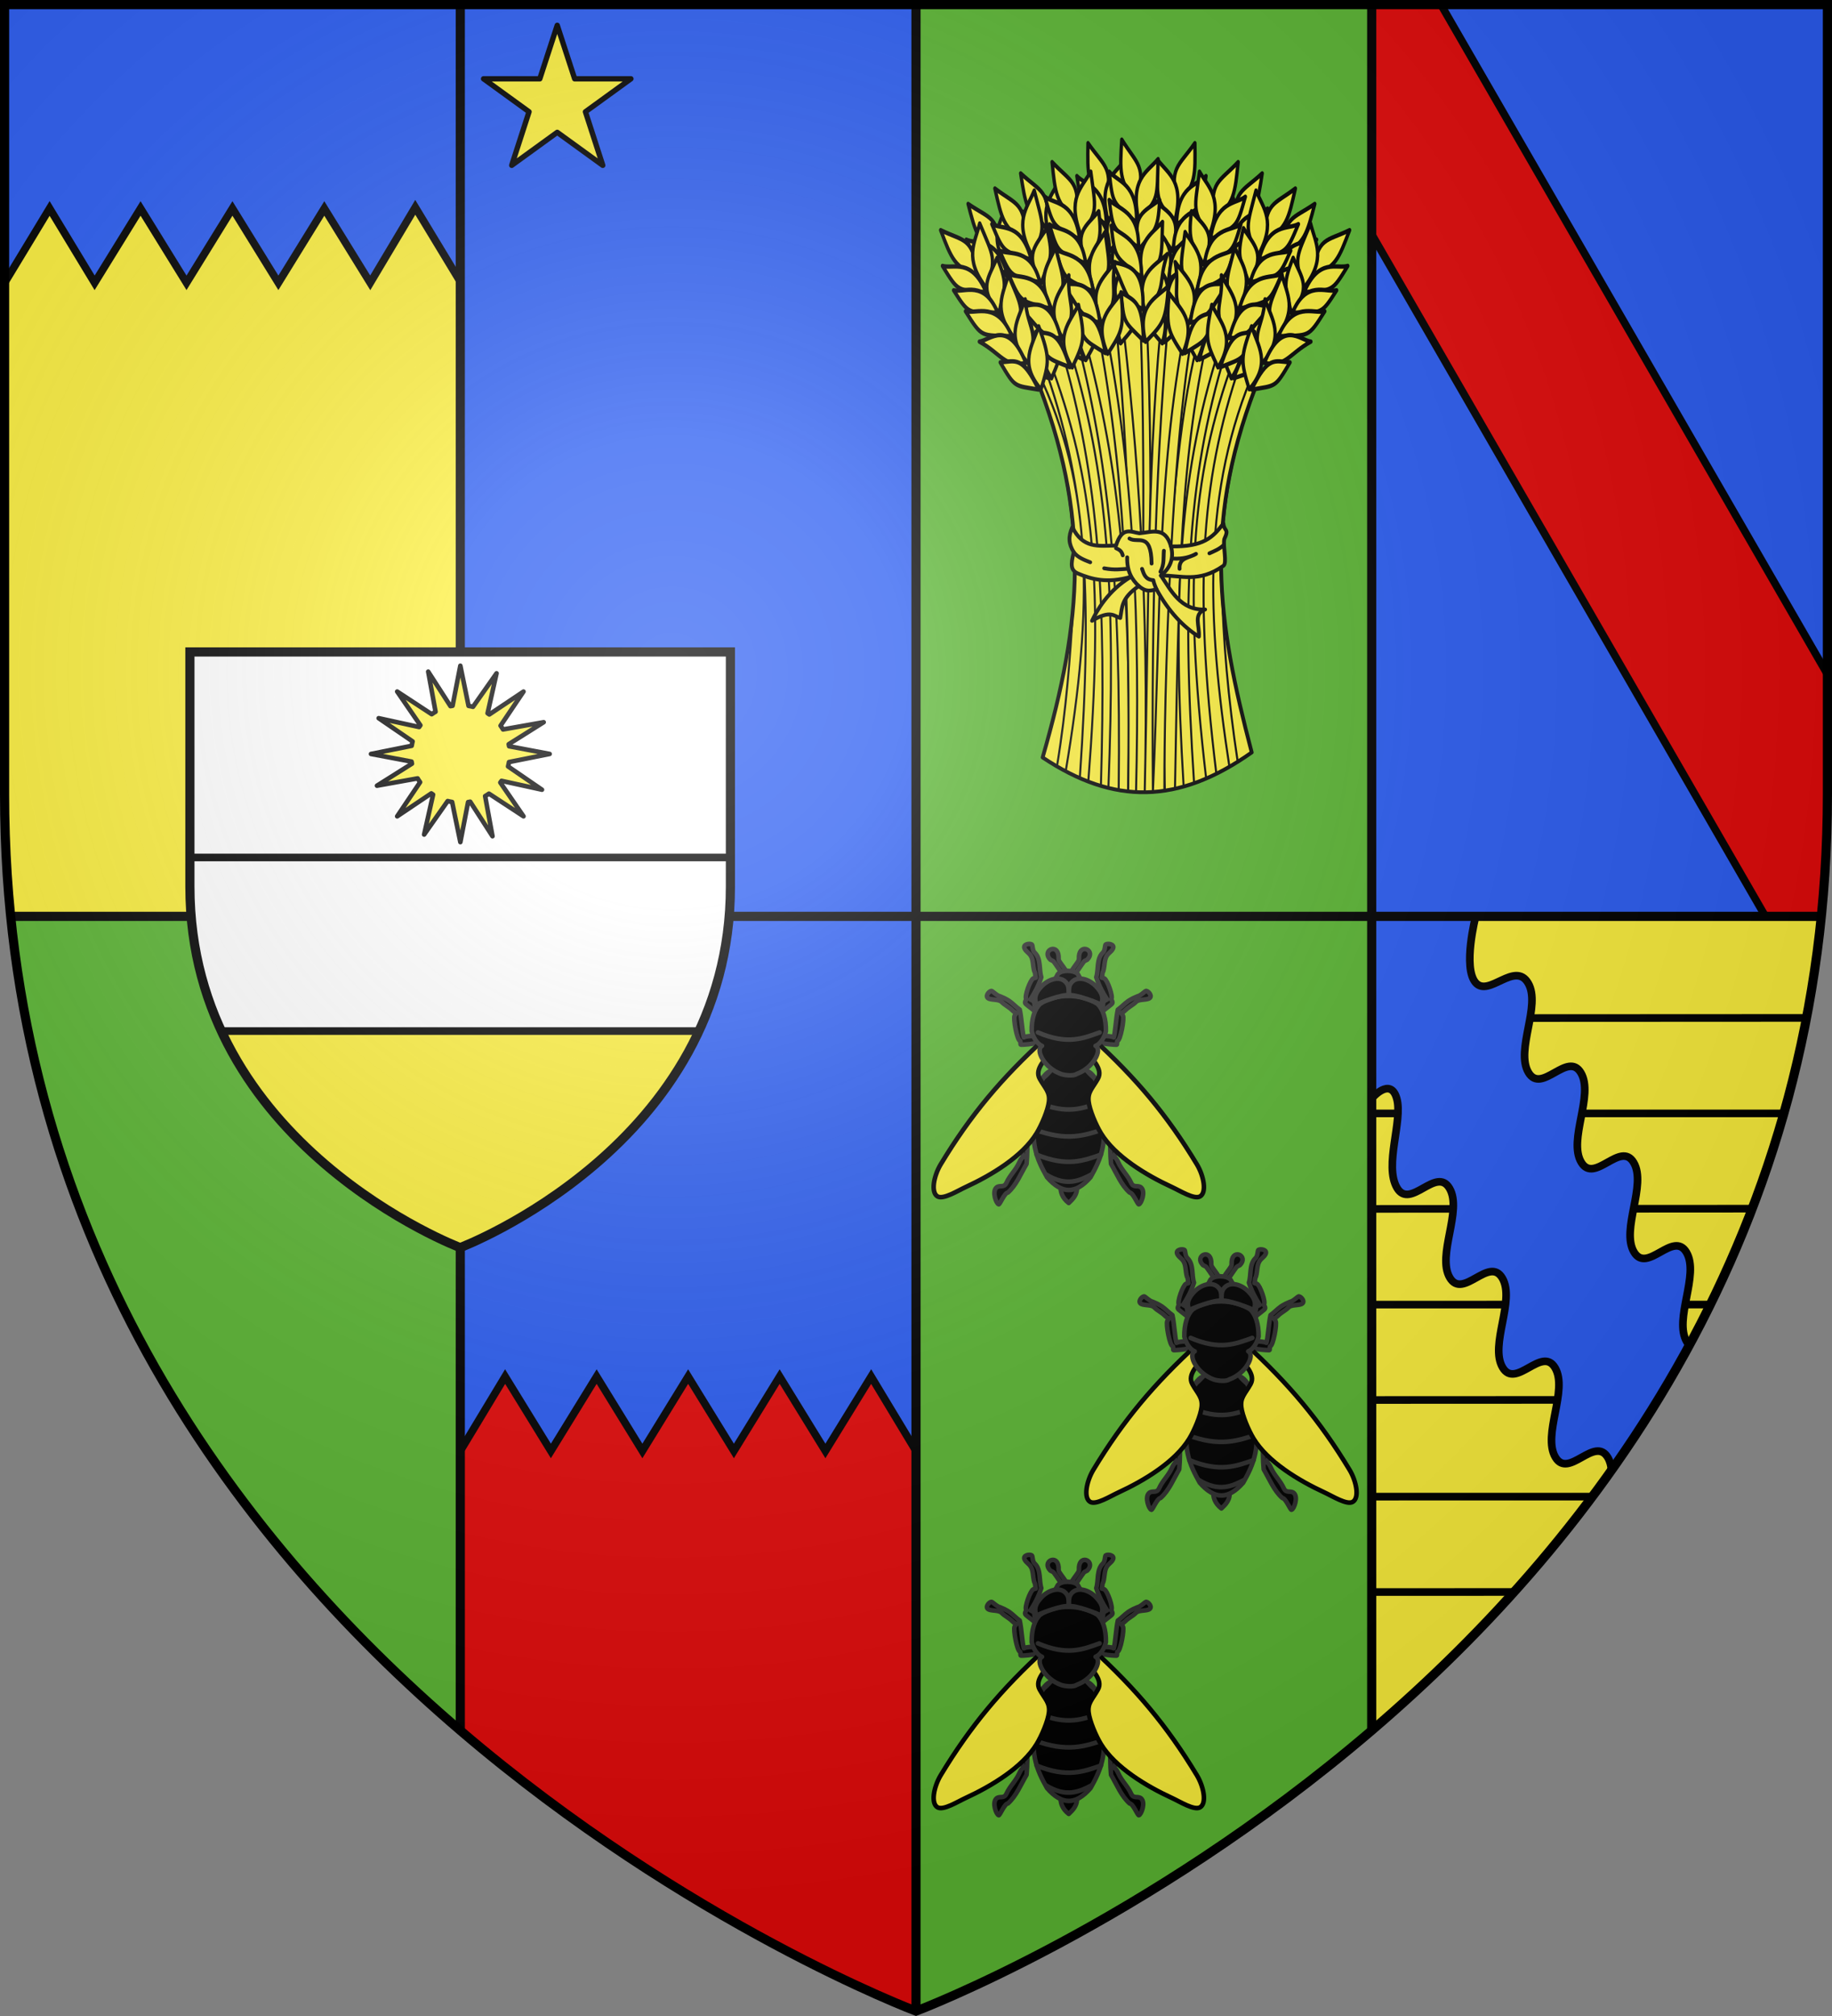<?xml version="1.0" encoding="UTF-8" standalone="no"?><svg height="660" viewBox="-300 -300 600 660" width="600" xmlns="http://www.w3.org/2000/svg" xmlns:xlink="http://www.w3.org/1999/xlink"><rect x="-300" y="-300" width="600" height="660" fill="#808080" stroke="none"/><radialGradient id="a" cx="-80" cy="-80" gradientUnits="userSpaceOnUse" r="405"><stop offset="0" stop-color="#fff" stop-opacity=".31"/><stop offset=".19" stop-color="#fff" stop-opacity=".25"/><stop offset=".6" stop-color="#6b6b6b" stop-opacity=".125"/><stop offset="1" stop-opacity=".125"/></radialGradient><path d="m0-298.5v656.896s298.5-112.418 298.5-398.119v-258.777z" fill="#5ab532"/><g transform="translate(-300 -300)"><g id="b" stroke-width=".943" transform="matrix(1.06 0 0 1.06 -18.309 -18.325)"><path d="m344.976 383.426c-.128 1.913.439 3.81 2.511 5.408 1.254-1.19 2.842-2.634 2.511-5.408-.67-.167-1.775 0-2.511 0-.66 0-1.877-.253-2.511 0zm-.632-70.851c0 1.481.04 1.269.719 2.299.399.605 1.305 1.681 2.191 3.31l-1.19.852c-.685-1.074-1.747-2.694-2.411-3.611-1.048-1.397-.53-1.08-1.849-1.739-2.795-2.771 2.159-5.258 2.54-1.111zm6.312 0c0 1.481-.04 1.269-.719 2.299-.399.605-1.304 1.681-2.191 3.31l1.19.852c.685-1.074 1.747-2.694 2.411-3.611 1.048-1.397.53-1.08 1.849-1.739 2.795-2.771-2.159-5.258-2.54-1.111zm1.877 21.138c2.389-1.19 4.556-3.509 7.3-5.574 1.15-.964 1.55-.93.767-2.216.753-.66-1.213-6.076-2.144-6.466-1.184-.496-.691.411-.538-1.677.737-1.308.436-3.868 1.278-5.222.698-1.123 1.386-1.233 1.915-2.227.76-1.425-1.553-1.781-2.194-1.343-.301.206-.134 1.893-.938 2.566-1.984 1.936-1.228 5.285-1.993 7.546.873 2.684 2.023 4.817 3.354 6.866-2.941 1.364-4.531 4.775-6.844 6.426zm-10.069 0c-2.389-1.19-4.556-3.509-7.3-5.574-1.15-.964-1.55-.93-.767-2.216-.753-.66 1.213-6.076 2.144-6.466 1.184-.496.691.411.538-1.677-.737-1.308-.436-3.868-1.278-5.222-.698-1.123-1.386-1.233-1.915-2.227-.76-1.425 1.553-1.781 2.194-1.343.301.206.134 1.893.938 2.566 1.984 1.936 1.228 5.285 1.993 7.546-.873 2.684-2.023 4.817-3.354 6.866 2.941 1.364 4.531 4.775 6.844 6.426zm10.205 4.524c2.524.613 5.299 1.505 8.655 1.683 1.471 0 .902.338 1.173-1.129.982-.022 2.237-7.003 1.727-7.84-.997-1.634-.774-.127.707-1.607 1.168-1.168 2.248-1.527 3.366-2.644.796-.796 2.809-.546 3.847-.961 1.488-.596.033-2.328-.721-2.404-.355-.035-1.857 1.683-2.885 1.683-.087 0-2.156 1.072-2.671 1.442-1.338.962-1.978 1.776-3.21 2.659-.578 2.602-.819 7.367-1.275 8.568-1.511-.831-5.94-.193-8.711-.41zm-10.338 0c-2.524.613-5.299 1.505-8.655 1.683-1.471 0-.902.338-1.173-1.129-.982-.022-2.237-7.003-1.727-7.84.997-1.634.774-.127-.707-1.607-1.168-1.168-2.248-1.527-3.366-2.644-.796-.796-2.809-.546-3.847-.961-1.488-.596-.033-2.328.721-2.404.355-.035 1.857 1.683 2.885 1.683.087 0 2.156 1.072 2.671 1.442 1.338.962 1.978 1.776 3.21 2.659.578 2.602.819 7.367 1.275 8.568 1.511-.831 5.94-.193 8.711-.41zm10.198 10.056c2.474-1.323 5.194 7.314 8.483 6.932 1.442 0 .884-.73 1.15 2.436.963.047.43 13.348-.07 15.153-.977 3.525-.758.274.693 3.468 1.145 2.52 2.88 3.905 3.975 6.316.78 1.718 2.077.568 3.094 1.463 1.459 1.285.033 5.024-.707 5.186-.348.076-1.82-3.63-2.828-3.63-2.591-2.28-3.957-5.781-5.764-8.848-.566-5.613.114-15.559-.333-18.15-1.481 1.794-4.977-8.72-7.692-8.251zm-10.058 0c-2.474-1.323-5.194 7.314-8.483 6.932-1.442 0-.884-.73-1.15 2.436-.963.047-.43 13.348.07 15.153.977 3.525.758.274-.693 3.468-1.145 2.52-2.88 3.905-3.975 6.316-.78 1.718-2.077.568-3.094 1.463-1.459 1.285-.033 5.024.707 5.186.348.076 1.82-3.63 2.828-3.63 2.591-2.28 3.957-5.781 5.765-8.848.566-5.613-.114-15.559.333-18.15 1.481 1.794 4.977-8.72 7.692-8.251z" fill-rule="evenodd" stroke="#2e2e2e" stroke-linecap="round" stroke-linejoin="round" stroke-width="1.415"/><path d="m350.337 318.217c1.228 2.579 3.031 3.299 6.34 5.284 1.517 1.044 2.795 5.188-1.179 7.785-5.822 2.904-10.201 3.338-15.996 0-3.974-2.596-2.696-6.741-1.179-7.785 3.31-1.984 4.525-2.705 5.753-5.284 1.044-1.484 5.222-1.386 6.261 0zm.886 26.509-3.723-.079-3.723.079" stroke="#2e2e2e" stroke-linecap="round" stroke-linejoin="round" stroke-width="1.415"/><path d="m337.98 357.753c9.043 3.894 13.963 1.835 19.04 0" stroke="#2e2e2e" stroke-linecap="round" stroke-linejoin="round" stroke-width="1.415"/><path d="m354.216 380.883c3.028-5.423 5.854-10.952 3.098-22.856-.458-2.657-.433-6.894-2.656-8.421-.343-.236-2.859-3.128-3.098-3.128-2.431-1.2-5.1-1.364-8.12 0-.24 0-2.755 2.892-3.098 3.128-2.223 1.526-2.197 5.763-2.656 8.421-2.756 11.903.071 17.433 3.098 22.856 4.615 5.268 8.834 5.254 13.432 0z" fill-rule="evenodd" stroke="#2e2e2e" stroke-linecap="round" stroke-linejoin="round" stroke-width="1.415"/><path d="m337.98 357.753c9.043 3.894 13.963 1.835 19.04 0m-20.221 8.337c10.165 3.865 15.697 1.821 21.403 0m-20.643 7.813c9.443 3.883 14.582 1.83 19.883 0m-17.019 6.094c6.399 3.971 10.562 1.871 14.154 0" stroke="#2e2e2e" stroke-linecap="round" stroke-linejoin="round" stroke-width="1.415"/><path d="m354.794 337.952c13.578 12.43 23.016 23.626 32.301 38.98 2.144 3.592 3.091 8.695.931 9.889-1.802.996-6.182-1.769-8.671-2.914-7.932-3.649-17.551-9.427-21.942-16.661-1.532-2.524-3.5-7.091-3.791-9.778-.32-2.959 1.189-4.046 2.858-7.005 1.792-3.177-2.16-6.098-3.726-9.204.618-1.92.394-2.669 2.04-3.305zm-14.588 0c-13.578 12.43-23.016 23.626-32.301 38.98-2.144 3.592-3.091 8.695-.931 9.889 1.802.996 6.182-1.769 8.671-2.914 7.932-3.649 17.551-9.427 21.942-16.661 1.532-2.524 3.5-7.091 3.791-9.778.32-2.959-1.189-4.046-2.858-7.005-1.792-3.177 2.16-6.098 3.726-9.204-.618-1.92-.394-2.669-2.04-3.305z" style="fill:#fcef3c;fill-rule:evenodd;stroke:#000;stroke-width:1.415;stroke-linecap:round;stroke-linejoin:round"/><path d="m349.894 348.997c5.137-1.814 8.078-7.497 5.878-8.688 1.672-.667 2.813-2.859 3.198-4.561.068-3.706-.869-6.797-2.602-8.404-4.933-3.156-12.828-3.406-17.734 0-1.734 1.607-2.67 4.698-2.602 8.404.384 1.702 1.526 3.894 3.198 4.561-2.201 1.191.74 6.874 5.878 8.688 1.043.385 3.807.728 4.788 0z" fill-rule="evenodd" stroke="#2e2e2e" stroke-linecap="round" stroke-linejoin="round" stroke-width="1.415"/><path d="m337.98 336.167c9.043 3.894 13.963 1.835 19.04 0" stroke="#2e2e2e" stroke-linecap="round" stroke-linejoin="round" stroke-width="1.415"/><path d="m357.407 327.669c1.139-2.411.009-4.076-1.355-5.596-2.231-2.487-6.282-3.734-8.044-.894-.532.857-.5 2.041-.461 3.601 1.19-.759 10.021 2.497 9.86 2.889zm-19.815 0c-1.139-2.411-.009-4.076 1.355-5.596 2.231-2.487 6.282-3.734 8.044-.894.532.857.5 2.041.461 3.601-1.19-.759-10.021 2.497-9.86 2.889z" fill-rule="evenodd" stroke="#2e2e2e" stroke-linecap="round" stroke-linejoin="round" stroke-width="1.415"/></g><use height="100%" transform="translate(50 100)" width="100%" xlink:href="#b"/><use height="100%" transform="translate(0 200)" width="100%" xlink:href="#b"/></g><path d="m149.25-298.5v298.5h147.271c1.295-12.852 1.979-26.088 1.979-39.723v-258.777z" fill="#2b5df2"/><path d="m149.25-298.5v75.186l128.932 223.314h18.34c1.295-12.852 1.979-26.088 1.979-39.723v-39.523l-126.588-219.254z" fill="#e20909" stroke="#000" stroke-width="2.5"/><path d="m-298.5-298.5v258.777c0 285.701 298.5 398.119 298.5 398.119v-656.896z" fill="#e20909"/><path d="m-298.5-298.5v258.777c0 13.634.684 26.871 1.979 39.723h147.271v-298.5z" fill="#fcef3c"/><path d="m-0-298.5h-149.25v298.5h149.25z" fill="#2b5df2"/><g stroke="#000"><path d="m-117.5-291.71 5.708 17.507h18.418l-14.89 10.796 5.675 17.532-14.91-10.799-14.91 10.799 5.675-17.532-14.89-10.796h18.418z" fill="#fcef3c" stroke-linecap="round" stroke-linejoin="round" stroke-width="1.75"/><g fill="#2b5df2" stroke-width="2.5"><path d="m-149.25 0h149.25v175.013l-14.687-24.352-14.985 24.352-14.985-24.352-14.985 24.352-14.985-24.352-14.985 24.352-14.985-24.352-14.985 24.352-14.985-24.352-14.687 24.352z"/><path d="m-298.5-298.5h149.25v90.724l-14.746-24.352-14.746 24.72-15.044-24.352-15.044 24.352-15.044-24.352-15.044 24.352-15.044-24.352-15.044 24.352-14.746-24.352-14.746 24.352z"/></g></g><path d="m-296.521 0c12.261 121.708 79.669 208.617 147.121 266.344l.15-266.344z" fill="#5ab532"/><path d="m149.045 0v266.646c67.571-57.725 135.194-144.724 147.477-266.646z" fill="#fcef3c"/><path d="m296.523-.018-147.273.018v33.316l142.42-.068c2.069-10.788 3.706-21.872 4.854-33.266zm-147.273 64.535v31.254l124.625-.072c3.86-10.072 7.342-20.462 10.385-31.182zm110.91 62.572-110.91.014v31.229l93.715-.041c6.11-9.987 11.869-20.384 17.195-31.201zm-38.684 62.881-72.227.006v31.229l46.572-.018c8.842-9.827 17.439-20.227 25.654-31.217z" fill="none" stroke="#000" stroke-width="2.5"/><path d="m183.299.004-34.049.18v59.463s6.129-7.31 8.201 0-4.234 21.895.086 29.242c4.32 7.347 12.872-7.201 17.191.146 4.32 7.347-4.234 21.895.088 29.242 4.322 7.347 12.879-7.201 17.201.146 4.322 7.347-4.234 21.895.088 29.242 4.322 7.347 12.881-7.201 17.203.146 4.322 7.347-4.236 21.895.086 29.242 4.322 7.347 12.881-7.199 17.203.148.705 1.198 1.049 2.596 1.178 4.115 9.124-12.872 17.698-26.512 25.516-40.943-.304-.299-.597-.658-.869-1.121-4.322-7.347 4.236-21.895-.086-29.242-4.322-7.347-12.884 7.201-17.203-.146-4.32-7.347 4.245-21.895-.074-29.242-4.32-7.347-12.881 7.201-17.203-.146-4.322-7.347 4.234-21.895-.088-29.242-4.322-7.347-12.879 7.201-17.201-.146-4.322-7.347 4.234-21.893-.088-29.24-4.322-7.347-12.906 4.787-17.201-.148-4.295-4.935.021-21.695.021-21.695z" fill="#2b5df2" fill-rule="evenodd" stroke="#000" stroke-width="2.5"/><g transform="translate(569.008 -444.779)"><path d="m-527.532 392.76c12.852-44.742 16.155-78.369-2.572-125.408 30.728-38.508 53.418-26.118 73.94 0-19.325 47.549-14.129 80.882-2.893 123.763-24.13 17.031-45.201 17.169-68.474 1.645z" fill="#fcef3c"/><g stroke="#000" stroke-linecap="round" stroke-linejoin="round"><g fill="#fcef3c" stroke-width=".785" transform="matrix(.845 0 0 1.082 -646.067 199.407)"><path d="m177.86 40.367c2.745 49.813.782 99.333.516 148.877l3.037-.024c-.364-49.82 2.335-98.145-1.207-148.997z"/><path d="m155.337 48.367-2.449 1.571c12.911 38.903 17.769 75.029 16.868 138.652l3.68.408c1.566-64.37-4.169-101.706-18.099-140.631zm47.675-2.435c-16.634 39.668-15.932 130.585-15.366 142.831l3.924-.57c1.541-65.275 1.88-101.107 13.939-140.87zm-32.5-4.258-2.473.744c6.042 45.27 7.054 90.704 7.155 146.707l4.646.123c1.75-56.652-2.411-102.405-9.329-147.574zm9.329 147.574 3.17-.089c-.579-56.469 1.211-102.416 6.579-148.145l-2.533-.432c-6.273 45.527-5.549 90.446-7.216 148.666z"/><path d="m224.803 62.807-2.053-2.003c-20.797 37.135-18.864 76.1-10.073 120.752l3.218-1.51c-3.763-19.288-5.667-37.033-6.195-53.919-.614-19.634 2.725-39.538 15.103-63.32zm-78.975 118.603 3.386 1.471c10.741-49.618 10.72-85.978-10.913-121.07l-1.033.995c13.502 26.481 16.605 48.287 14.827 70.78-1.156 14.632-2.593 30.457-6.267 47.823zm64.748-130.789c-17.783 40.897-20.035 80.092-15.644 136.913l4.046-.998c-4.844-57.472-2.678-94.371 13.795-134.307zm-60.942 1.595-2.509 1.895c15.472 40.51 17.729 78.218 15.74 133.202l2.905.61c2.705-55.988.67-95.026-16.136-135.707zm47.291-9.079c-12.611 47.199-10.661 90.228-13.915 146.022l4.452-.375c-.108-10.419.731-98.275 12.164-144.507zm-33.52 1.019-2.665 1.235c11.461 45.858 13.447 88.295 12.696 143.606l3.044.164c1.473-49.379-.352-97.843-13.074-145.005zm-20.794 13.697-1.981 1.775c16.382 35.998 19.142 67.263 14.059 125.326l3.29 1.057c5.805-58.918 2.715-90.657-15.368-128.158zm73.392-3.07c-17.798 36.288-21.493 69.228-12.342 130.323l3.95-1.429c-9.111-58.309-5.734-91.166 10.601-127.023z"/></g><path d="m-527.532 392.76c12.852-44.742 16.155-78.369-2.572-125.408 30.728-38.508 53.418-26.118 73.94 0-19.325 47.549-14.129 80.882-2.893 123.763-24.13 17.031-45.201 17.169-68.474 1.645z" fill="none" stroke-width="1.25"/><g fill="#fcef3c" stroke-width="1.308" transform="matrix(.845 0 0 1.082 -646.067 199.407)"><path d="m199.279-7.182c-6.476 7.271-10.03 7.288-6.745 18.279 7.154-5.037 6.952-9.078 6.745-18.279z"/><path d="m184.89-2.088c4.263 4.37 10.467 6.539 6.574 18.646-7.757-6.49-6.754-7.187-6.574-18.646z"/><path d="m183.626 10.216c5.622 3.929 10.762 4.669 6.956 15.24-4.939-5.765-7.056-5.211-6.956-15.24z"/><path d="m182.113 16.794c4.268 4.284 10.474 6.415 6.596 18.266-7.764-6.364-6.762-7.046-6.596-18.266z"/><path d="m179.669 26.366c4.981 4.195 12.179 6.325 7.82 17.764-8.609-7.026-4.377-8.811-7.82-17.764z"/><path d="m178.745 36.016c4.686 4.049 12.023 6.321 7.901 17.387-6.642-5.923-7.497-6.852-7.901-17.387z"/><path d="m203.597 2.769c-3.365 2.874-11.145 2.786-11.433 14.779 9.575-5.712 9.472-4.668 11.433-14.779z"/><path d="m203.117 11.31c-3.584 2.673-11.92 2.532-12.139 13.788 10.216-5.291 10.113-4.311 12.139-13.788z"/><path d="m201.919 19.048c-3.711 2.892-12.327 2.762-12.582 14.905 10.573-5.734 10.464-4.676 12.582-14.905z"/><path d="m201.322 29.676c-3.923 1.534-13.064-1.126-13.098 13.924 7.828-2.265 7.269-6.819 13.098-13.924z"/><path d="m196.989 38.944c-5.448 2.402-8.525 2.025-9.492 14.126 7.901-5.498 7.808-4.504 9.492-14.126z"/><path d="m225.373 1.962c-7.873 5.732-11.35 4.995-10.475 16.432 8.061-3.405 8.723-7.397 10.475-16.432z"/><path d="m210.229 3.889c3.238 5.174 8.839 8.609 2.463 19.615-6.201-7.986-5.073-8.455-2.463-19.615z"/><path d="m206.38 15.644c4.659 5.032 9.525 6.845 3.56 16.368-3.601-6.681-5.788-6.588-3.56-16.368z"/><path d="m203.503 21.752c3.261 5.091 8.872 8.49 2.564 19.248-6.235-7.865-5.111-8.319-2.564-19.248z"/><path d="m199.081 30.587c3.976 5.155 10.558 8.764 3.868 19.017-6.92-8.692-2.406-9.538-3.868-19.017z"/><path d="m196.128 39.822c3.719 4.95 10.406 8.726 4.026 18.666-5.232-7.196-5.87-8.285-4.026-18.666z"/><path d="m227.478 12.602c-3.899 2.095-11.483.36-14.313 12.018 10.571-3.552 10.247-2.553 14.313-12.018z"/><path d="m225.194 20.846c-4.07 1.852-12.186-.053-14.791 10.899 11.108-3.004 10.798-2.068 14.791-10.899z"/><path d="m222.379 28.154c-4.241 2.04-12.633.085-15.462 11.897 11.551-3.361 11.219-2.351 15.462-11.897z"/><path d="m219.537 38.413c-4.16.667-12.527-3.871-15.758 10.829 8.131-.554 8.552-5.122 15.758-10.829z"/><path d="m213.333 46.551c-5.834 1.192-8.761.171-12.277 11.792 8.889-3.697 8.588-2.746 12.277-11.792z"/><path d="m245.759 11.197c-8.55 4.664-11.902 3.484-12.518 14.937 8.435-2.333 9.608-6.205 12.518-14.937z"/><path d="m230.493 11.148c2.539 5.549 7.648 9.681-.102 19.768-5.113-8.722-3.934-9.041.102-19.768z"/><path d="m225.151 22.306c3.967 5.593 8.557 8.02 1.407 16.691-2.704-7.091-4.885-7.282-1.407-16.691z"/><path d="m221.507 27.989c2.573 5.47 7.696 9.567.046 19.418-5.162-8.606-3.989-8.91-.046-19.418z"/><path d="m215.976 36.178c3.274 5.626 9.332 10.056 1.369 19.357-5.734-9.514-1.148-9.769-1.369-19.357z"/><path d="m211.849 44.952c3.045 5.39 9.186 9.999 1.571 19.03-4.255-7.813-4.746-8.975-1.571-19.03z"/><path d="m246.466 22.02c-4.138 1.573-11.433-1.13-15.751 10.064 10.943-2.154 10.492-1.205 15.751-10.064z"/><path d="m243.132 29.899c-4.276 1.309-12.077-1.63-16.081 8.893 11.404-1.541 10.975-.653 16.081-8.893z"/><path d="m239.393 36.781c-4.47 1.473-12.538-1.551-16.875 9.796 11.889-1.837 11.429-.879 16.875-9.796z"/><path d="m235.244 46.585c-4.211.123-11.92-5.46-17.03 8.698 8.134.503 9.145-3.972 17.03-8.698z"/><path d="m228.037 53.853c-5.939.427-8.709-.964-13.704 10.103 9.294-2.515 8.871-1.611 13.704-10.103z"/><path d="m157.86-7.182c6.476 7.271 10.03 7.288 6.745 18.279-7.154-5.037-6.952-9.078-6.745-18.279z"/><path d="m172.249-2.088c-4.263 4.37-10.467 6.539-6.574 18.646 7.757-6.49 6.754-7.187 6.574-18.646z"/><path d="m173.513 10.216c-5.622 3.929-10.762 4.669-6.956 15.24 4.939-5.765 7.056-5.211 6.956-15.24z"/><path d="m175.026 16.794c-4.268 4.284-10.474 6.415-6.596 18.266 7.764-6.364 6.762-7.046 6.596-18.266z"/><path d="m177.47 26.366c-4.981 4.195-12.179 6.325-7.82 17.764 8.609-7.026 4.377-8.811 7.82-17.764z"/><path d="m178.394 36.016c-4.686 4.049-12.023 6.321-7.901 17.387 6.642-5.923 7.497-6.852 7.901-17.387z"/><path d="m153.542 2.769c3.365 2.874 11.145 2.786 11.433 14.779-9.575-5.712-9.472-4.668-11.433-14.779z"/><path d="m154.022 11.31c3.584 2.673 11.92 2.532 12.139 13.788-10.216-5.291-10.113-4.311-12.139-13.788z"/><path d="m155.22 19.048c3.711 2.892 12.327 2.762 12.582 14.905-10.573-5.734-10.464-4.676-12.582-14.905z"/><path d="m155.818 29.676c3.923 1.534 13.064-1.126 13.098 13.924-7.828-2.265-7.269-6.819-13.098-13.924z"/><path d="m160.151 38.944c5.448 2.402 8.525 2.025 9.492 14.126-7.901-5.498-7.808-4.504-9.492-14.126z"/><path d="m131.767 1.962c7.873 5.732 11.35 4.995 10.475 16.432-8.061-3.405-8.723-7.397-10.475-16.432z"/><path d="m146.91 3.889c-3.238 5.174-8.839 8.609-2.463 19.615 6.201-7.986 5.073-8.455 2.463-19.615z"/><path d="m150.759 15.644c-4.659 5.032-9.525 6.845-3.56 16.368 3.601-6.681 5.788-6.588 3.56-16.368z"/><path d="m153.636 21.752c-3.261 5.091-8.872 8.49-2.564 19.248 6.235-7.865 5.111-8.319 2.564-19.248z"/><path d="m158.058 30.587c-3.976 5.155-10.558 8.764-3.868 19.017 6.92-8.692 2.406-9.538 3.868-19.017z"/><path d="m161.012 39.822c-3.719 4.95-10.406 8.726-4.026 18.666 5.232-7.196 5.87-8.285 4.026-18.666z"/><path d="m129.662 12.602c3.899 2.095 11.483.36 14.313 12.018-10.571-3.552-10.247-2.553-14.313-12.018z"/><path d="m131.946 20.846c4.07 1.852 12.186-.053 14.791 10.899-11.108-3.004-10.798-2.068-14.791-10.899z"/><path d="m134.76 28.154c4.241 2.04 12.633.085 15.462 11.897-11.551-3.361-11.219-2.351-15.462-11.897z"/><path d="m137.602 38.413c4.16.667 12.527-3.871 15.758 10.829-8.131-.554-8.552-5.122-15.758-10.829z"/><path d="m143.806 46.551c5.834 1.192 8.761.171 12.277 11.792-8.889-3.697-8.588-2.746-12.277-11.792z"/><path d="m111.38 11.197c8.55 4.664 11.902 3.484 12.518 14.937-8.435-2.333-9.608-6.205-12.518-14.937z"/><path d="m126.646 11.148c-2.539 5.549-7.648 9.681.102 19.768 5.113-8.722 3.934-9.041-.102-19.768z"/><path d="m131.988 22.306c-3.967 5.593-8.557 8.02-1.407 16.691 2.704-7.091 4.884-7.282 1.407-16.691z"/><path d="m135.633 27.989c-2.573 5.47-7.696 9.567-.046 19.418 5.162-8.606 3.989-8.91.046-19.418z"/><path d="m141.163 36.178c-3.274 5.626-9.332 10.056-1.369 19.357 5.734-9.514 1.148-9.769 1.369-19.357z"/><path d="m145.29 44.952c-3.045 5.39-9.186 9.999-1.571 19.03 4.255-7.813 4.746-8.975 1.571-19.03z"/><path d="m110.673 22.02c4.138 1.573 11.433-1.13 15.751 10.064-10.943-2.154-10.492-1.205-15.751-10.064z"/><path d="m114.007 29.899c4.276 1.309 12.077-1.63 16.081 8.893-11.404-1.541-10.975-.653-16.081-8.893z"/><path d="m117.746 36.781c4.47 1.473 12.538-1.551 16.875 9.796-11.889-1.837-11.429-.879-16.875-9.796z"/><path d="m121.895 46.585c4.211.123 11.92-5.46 17.03 8.698-8.134.503-9.145-3.972-17.03-8.698z"/><path d="m129.102 53.853c5.939.427 8.709-.964 13.704 10.103-9.294-2.515-8.871-1.611-13.704-10.103z"/><path d="m170.951-8.246c6.057 7.622 9.604 7.839 5.708 18.628-6.86-5.43-6.431-9.453-5.708-18.628z"/><path d="m185.031-2.354c-4.502 4.124-10.817 5.942-7.611 18.248 8.109-6.045 7.147-6.797 7.611-18.248z"/><path d="m185.602 10.002c-5.834 3.608-11.008 4.059-7.801 14.826 5.255-5.479 7.337-4.807 7.801-14.826z"/><path d="m186.744 16.654c-4.502 4.038-10.817 5.818-7.611 17.868 8.109-5.919 7.147-6.656 7.611-17.868z"/><path d="m188.646 26.348c-5.209 3.909-12.515 5.633-8.806 17.297 8.99-6.533 4.865-8.552 8.806-17.297z"/><path d="m189.027 36.035c-4.906 3.78-12.359 5.637-8.864 16.917 6.964-5.541 7.87-6.421 8.864-16.917z"/><path d="m166.081 1.448c3.198 3.058 10.971 3.407 10.585 15.396-9.24-6.24-9.194-5.191-10.585-15.396z"/><path d="m166.081 10.002c3.428 2.869 11.759 3.196 11.345 14.446-9.903-5.855-9.855-4.871-11.345-14.446z"/><path d="m166.842 17.795c3.543 3.096 12.153 3.449 11.725 15.587-10.235-6.317-10.185-5.255-11.725-15.587z"/><path d="m166.842 28.439c3.831 1.751 13.107-.392 12.295 14.636-7.688-2.701-6.875-7.216-12.295-14.636z"/><path d="m170.647 37.936c5.304 2.703 8.398 2.5 8.684 14.636-7.58-5.932-7.543-4.935-8.684-14.636z"/><path d="m143.94-1.453c7.49 6.223 11.006 5.71 9.402 17.068-7.826-3.913-8.231-7.939-9.402-17.068z"/><path d="m158.929 1.438c-3.562 4.956-9.372 8.027-3.714 19.417 6.7-7.574 5.604-8.114 3.714-19.417z"/><path d="m162.017 13.415c-4.972 4.724-9.944 6.222-4.601 16.107 4.022-6.437 6.198-6.205 4.601-16.107z"/><path d="m164.497 19.694c-3.58 4.872-9.397 7.906-3.792 19.045 6.725-7.45 5.633-7.975 3.792-19.045z"/><path d="m168.344 28.794c-4.298 4.891-11.098 8.071-5.078 18.731 7.462-8.232 3.012-9.365 5.078-18.731z"/><path d="m170.7 38.199c-4.028 4.703-10.943 8.043-5.213 18.371 5.683-6.847 6.389-7.893 5.213-18.371z"/><path d="m141.158 9.031c3.757 2.34 11.437 1.093 13.514 12.908-10.322-4.22-10.063-3.203-13.514-12.908z"/><path d="m142.909 17.404c3.943 2.108 12.165.726 14.063 11.823-10.892-3.708-10.644-2.754-14.063-11.823z"/><path d="m145.25 24.877c4.102 2.306 12.602.893 14.669 12.861-11.312-4.092-11.046-3.063-14.669-12.861z"/><path d="m147.429 35.296c4.109.932 12.749-3.062 15.032 11.814-8.078-1.073-8.207-5.658-15.032-11.814z"/><path d="m153.099 43.815c5.746 1.562 8.732.731 11.497 12.552-8.635-4.258-8.394-3.289-11.497-12.552z"/><path d="m121.774 6.536c8.336 5.036 11.736 4.005 11.847 15.474-8.323-2.702-9.325-6.622-11.847-15.474z"/><path d="m137.027 7.159c-2.782 5.432-8.067 9.335-.77 19.753 5.493-8.488 4.329-8.859.77-19.753z"/><path d="m141.871 18.542c-4.21 5.413-8.903 7.636-2.142 16.612 3.015-6.965 5.201-7.059 2.142-16.612z"/><path d="m145.262 24.381c-2.812 5.352-8.111 9.219-.903 19.397 5.537-8.37 4.378-8.726.903-19.397z"/><path d="m150.426 32.805c-3.519 5.477-9.767 9.636-2.222 19.278 6.148-9.252 1.578-9.709 2.222-19.278z"/><path d="m154.161 41.753c-3.28 5.251-9.618 9.585-2.409 18.942 4.596-7.618 5.138-8.758 2.409-18.942z"/><path d="m120.59 17.318c4.065 1.753 11.472-.625 15.291 10.748-10.837-2.633-10.429-1.666-15.291-10.748z"/><path d="m123.573 25.336c4.214 1.496 12.137-1.096 15.672 9.593-11.325-2.041-10.936-1.136-15.672-9.593z"/><path d="m127.004 32.376c4.401 1.669 12.594-.997 16.426 10.529-11.797-2.359-11.38-1.381-16.426-10.529z"/><path d="m130.717 42.354c4.202.308 12.149-4.929 16.629 9.44-8.148.144-8.96-4.371-16.629-9.44z"/><path d="m137.596 49.931c5.915.688 8.743-.58 13.244 10.697-9.174-2.922-8.792-2-13.244-10.697z"/><path d="m100.75 19.141c9.082 3.522 12.252 1.92 14.344 13.197-8.665-1.225-10.33-4.914-14.344-13.197z"/><path d="m115.882 17.122c-1.801 5.83-6.332 10.586 2.656 19.589 3.943-9.308 2.732-9.472-2.656-19.589z"/><path d="m122.621 27.498c-3.211 6.058-7.449 9.057.762 16.732 1.765-7.38 3.902-7.851-.762-16.732z"/><path d="m126.97 32.664c-1.844 5.756-6.395 10.48 2.464 19.261 4.006-9.2 2.804-9.35-2.464-19.261z"/><path d="m133.513 40.071c-2.519 6.002-7.954 11.176 1.145 19.372 4.456-10.174-.124-9.835-1.145-19.372z"/><path d="m138.739 48.239c-2.323 5.738-7.817 11.101.902 19.073 3.21-8.296 3.546-9.512-.902-19.073z"/><path d="m101.448 29.965c4.307 1.026 11.191-2.595 16.92 7.948-11.129-.724-10.56.159-16.92-7.948z"/><path d="m105.772 37.347c4.409.747 11.765-3.174 17.095 6.744-11.507-.057-10.968.768-17.095-6.744z"/><path d="m110.369 43.689c4.623.884 12.232-3.155 18 7.537-12.027-.288-11.447.603-18-7.537z"/><path d="m115.751 52.876c4.192-.421 11.114-6.951 18.012 6.429-8.001 1.548-9.581-2.759-18.012-6.429z"/><path d="m123.837 59.153c5.945-.343 8.512-2.08 14.895 8.251-9.541-1.295-9.005-.453-14.895-8.251z"/><path d="m216.06-1.453c-7.49 6.223-11.006 5.71-9.402 17.068 7.826-3.913 8.231-7.939 9.402-17.068z"/><path d="m201.071 1.438c3.562 4.956 9.372 8.027 3.714 19.417-6.7-7.574-5.604-8.114-3.714-19.417z"/><path d="m197.983 13.415c4.972 4.724 9.944 6.222 4.601 16.107-4.022-6.437-6.198-6.205-4.601-16.107z"/><path d="m195.503 19.694c3.58 4.872 9.397 7.906 3.792 19.045-6.725-7.45-5.633-7.975-3.792-19.045z"/><path d="m191.656 28.794c4.298 4.891 11.098 8.071 5.078 18.731-7.462-8.232-3.012-9.365-5.078-18.731z"/><path d="m189.3 38.199c4.028 4.703 10.943 8.043 5.213 18.371-5.683-6.847-6.389-7.893-5.213-18.371z"/><path d="m218.843 9.031c-3.757 2.34-11.437 1.093-13.514 12.908 10.322-4.22 10.063-3.203 13.514-12.908z"/><path d="m217.091 17.404c-3.943 2.108-12.165.726-14.063 11.823 10.892-3.708 10.644-2.754 14.063-11.823z"/><path d="m214.751 24.877c-4.102 2.306-12.602.893-14.669 12.861 11.312-4.092 11.046-3.063 14.669-12.861z"/><path d="m212.571 35.296c-4.109.932-12.749-3.062-15.032 11.814 8.078-1.073 8.207-5.658 15.032-11.814z"/><path d="m206.902 43.815c-5.746 1.562-8.732.731-11.497 12.552 8.635-4.258 8.394-3.289 11.497-12.552z"/><path d="m238.226 6.536c-8.336 5.036-11.736 4.005-11.847 15.474 8.323-2.702 9.325-6.622 11.847-15.474z"/><path d="m222.973 7.159c2.782 5.432 8.067 9.335.77 19.753-5.493-8.488-4.329-8.859-.77-19.753z"/><path d="m218.129 18.542c4.21 5.413 8.903 7.636 2.142 16.612-3.015-6.965-5.201-7.059-2.142-16.612z"/><path d="m214.739 24.381c2.812 5.352 8.111 9.219.903 19.397-5.537-8.37-4.378-8.726-.903-19.397z"/><path d="m209.574 32.805c3.519 5.477 9.767 9.636 2.222 19.278-6.148-9.252-1.578-9.709-2.222-19.278z"/><path d="m205.839 41.753c3.28 5.251 9.618 9.585 2.409 18.942-4.596-7.618-5.138-8.758-2.409-18.942z"/><path d="m239.41 17.318c-4.065 1.753-11.472-.625-15.291 10.748 10.837-2.633 10.429-1.666 15.291-10.748z"/><path d="m236.427 25.336c-4.214 1.496-12.137-1.096-15.672 9.593 11.324-2.041 10.936-1.136 15.672-9.593z"/><path d="m232.996 32.376c-4.401 1.669-12.594-.997-16.426 10.529 11.797-2.359 11.38-1.381 16.426-10.529z"/><path d="m229.283 42.354c-4.202.308-12.149-4.929-16.629 9.44 8.148.144 8.96-4.371 16.629-9.44z"/><path d="m222.404 49.931c-5.915.688-8.743-.58-13.244 10.697 9.174-2.922 8.792-2 13.244-10.697z"/><path d="m259.25 19.141c-9.082 3.522-12.252 1.92-14.344 13.197 8.665-1.225 10.33-4.914 14.344-13.197z"/><path d="m244.118 17.122c1.801 5.83 6.332 10.586-2.656 19.589-3.943-9.308-2.732-9.472 2.656-19.589z"/><path d="m237.379 27.498c3.211 6.058 7.449 9.057-.762 16.732-1.765-7.38-3.902-7.851.762-16.732z"/><path d="m233.03 32.664c1.844 5.756 6.395 10.48-2.464 19.261-4.006-9.2-2.804-9.35 2.464-19.261z"/><path d="m226.487 40.071c2.519 6.002 7.954 11.176-1.145 19.372-4.456-10.174.124-9.835 1.145-19.372z"/><path d="m221.261 48.239c2.323 5.738 7.817 11.101-.902 19.073-3.21-8.296-3.546-9.512.902-19.073z"/><path d="m258.552 29.965c-4.307 1.026-11.191-2.595-16.92 7.948 11.129-.724 10.56.159 16.92-7.948z"/><path d="m254.228 37.347c-4.409.747-11.765-3.174-17.095 6.744 11.507-.057 10.968.768 17.095-6.744z"/><path d="m249.631 43.689c-4.623.884-12.232-3.155-18 7.537 12.027-.288 11.447.603 18-7.537z"/><path d="m244.249 52.876c-4.192-.421-11.114-6.951-18.012 6.429 8.001 1.548 9.581-2.759 18.012-6.429z"/><path d="m236.163 59.153c-5.945-.343-8.512-2.08-14.895 8.251 9.541-1.295 9.005-.453 14.895-8.251z"/></g><g stroke-width="1.25"><path d="m-503.488 323.369c1.997-6.406 4.913-4.405 7.635-4.01 4.172-.353 8.456-2.35 10.364 4.311 10.66.165 13.697-2.937 17.155-7.494.262 2.725 1.964 1.563.306 5.063-.534 2.369 1.001 7.844-.303 8.769-8.077 5.727-13.983 3.086-20.468 3.19 3.287 4.769 6.384 11.468 14.482 11.116-4.031 1.475-1.733 5.378-2.039 8.875-5.035-3.087-9.968-8.297-13.891-15.492-1.671.353-3.173 1.166-5.793-1.059-5.928 4.068-5.402 7.135-6.076 10.463-1.911-.483-3.088-2.836-9.233.918 1.363-3.027 5.31-10.045 12.735-14.404-7.88 2.263-12.981.767-17.341-1.078-2.422-1.025-2.426-2.88-1.379-6.971-1.676-2.718-1.873-5.021-.474-8.211 3.481 7.042 8.401 6.145 14.319 6.014z" fill="#fcef3c"/><path d="m-503.492 324.249c.864.442 1.788.729 2.198 2.333m16.553 1.077c3.42.13 5.626-.576 7.435-1.555-2.048 1.371-5.671 1.11-5.377 4.906m-17.208-0c-2.216.088-3.877.472-7.482-.179m39.104-7.588c-1.402 1.341-3.043 1.947-4.642 2.683m-44.422-.359c1.3 1.727 3.35 2.495 5.377 3.29m16.974 2.154c.599 1.712 1.042 3.542 3.694 3.709.234 1.279.713 2.072 1.04 2.978m1.298-5.73c1.331-2.538.926-4.632 1.122-6.88m2.338-1.417c1.067 4.101-.397 7.178-3.31 9.528m-10.297-12.12c2.713 1.708 7.104-2.373 7.248 8.196m-4.191 7.364c-2.236-2.062-3.923-4.8-3.805-9.398" fill="none"/></g></g></g><path d="m149.25 266.471v-564.971m-149.25 0v656.896m-149.25-91.925v-564.971m445.771 298.5h-593.043" fill="#d576ad" stroke="#000" stroke-linejoin="round" stroke-width="3"/><g stroke-width=".998" transform="matrix(1.002 0 0 1.002 -305.94 -300.05)"><path d="m156.333 407.679s-88.333-33.305-88.333-117.946v-76.665h176.667v76.665c0 84.641-88.333 117.946-88.333 117.946z" fill="#fcef3c" stroke-width=".998"/><path d="m68 213.066v89.075h176.666v-89.075z" fill="#fff" fill-rule="evenodd" stroke-width=".998"/><g stroke="#000"><path d="m68 280.203v9.529c0 18 4.004 33.669 10.295 47.199h156.078c6.29-13.53 10.293-29.2 10.293-47.199v-9.529z" fill="#fff" fill-rule="evenodd" stroke-linecap="round" stroke-width="2.495"/><path d="m156.333 407.679s-88.333-33.305-88.333-117.946v-76.665l176.667 0v76.665c0 84.641-88.333 117.946-88.333 117.946z" fill="none" stroke-width="2.994"/><path d="m156.394 217.565-2.544 13.086s-.379.055-.615.111c-.006.001-.066.012-.066.012l-7.277-11.279 2.402 13.102s-.409.224-.596.361c-.011.008-.021.016-.031.024-.34.22-.63.421-.63.421l-11.286-7.399 7.576 11.016s-.281.368-.396.569l-13.23-2.884 11.088 7.59s-.127.441-.161.667c-.003.015-.004.03-.006.045-.082.385-.141.721-.141.721l-13.284 2.659 13.254 2.502s.061.418.121.645c0.0.001.005.025.005.025l-11.428 7.194 13.282-2.38c.041.073.081.144.13.224.046.075.091.145.14.221.031.048.063.106.089.142.005.007.011.013.016.02.226.341.434.634.434.634l-7.492 11.149 11.167-7.491s.366.281.567.395l-2.922 13.058 7.69-10.945s.447.125.676.159c.01.001.021.003.031.004.396.082.745.143.745.143l2.694 13.112 2.535-13.083s.456-.064.68-.125l7.288 11.279-2.402-13.113s.053-.03.071-.04c.052-.029.099-.053.153-.086 0-.001.003-.001.003-.002.102-.061.2-.123.303-.188.017-.011.042-.025.057-.036.003-.001.003-.003.006-.004.35-.226.656-.439.656-.439l11.296 7.395-7.581-11.026s.278-.36.391-.556c0-0.0 0-.001 0-.001l13.228 2.894-11.088-7.601s.004-.015.004-.016c.157-.552.305-1.415.305-1.415l13.288-2.65-13.258-2.511s-.064-.451-.126-.672l11.427-7.183-13.284 2.36s-.065-.114-.146-.249c-.031-.05-.062-.097-.094-.147-.041-.064-.082-.135-.117-.181-.003-.004-.007-.009-.01-.013-.227-.342-.439-.639-.439-.639l7.496-11.139-11.175 7.473s-.364-.275-.563-.386c-0-0 0-0 0-.001l2.932-13.059-7.7 10.945s-.447-.125-.676-.159c-.027-.004-.054-.006-.082-.01-.374-.078-.693-.135-.693-.135z" fill="#fcef3c" stroke-linecap="round" stroke-linejoin="round" stroke-width="1.497"/></g></g><path d="m-298.5-298.5h597v258.543c0 286.248-298.5 398.457-298.5 398.457s-298.5-112.209-298.5-398.457z" fill="url(#a)"/><path d="m-298.5-298.5h597v258.503c0 286.203-298.5 398.395-298.5 398.395s-298.5-112.191-298.5-398.395z" fill="none" stroke="#000" stroke-width="3"/></svg>